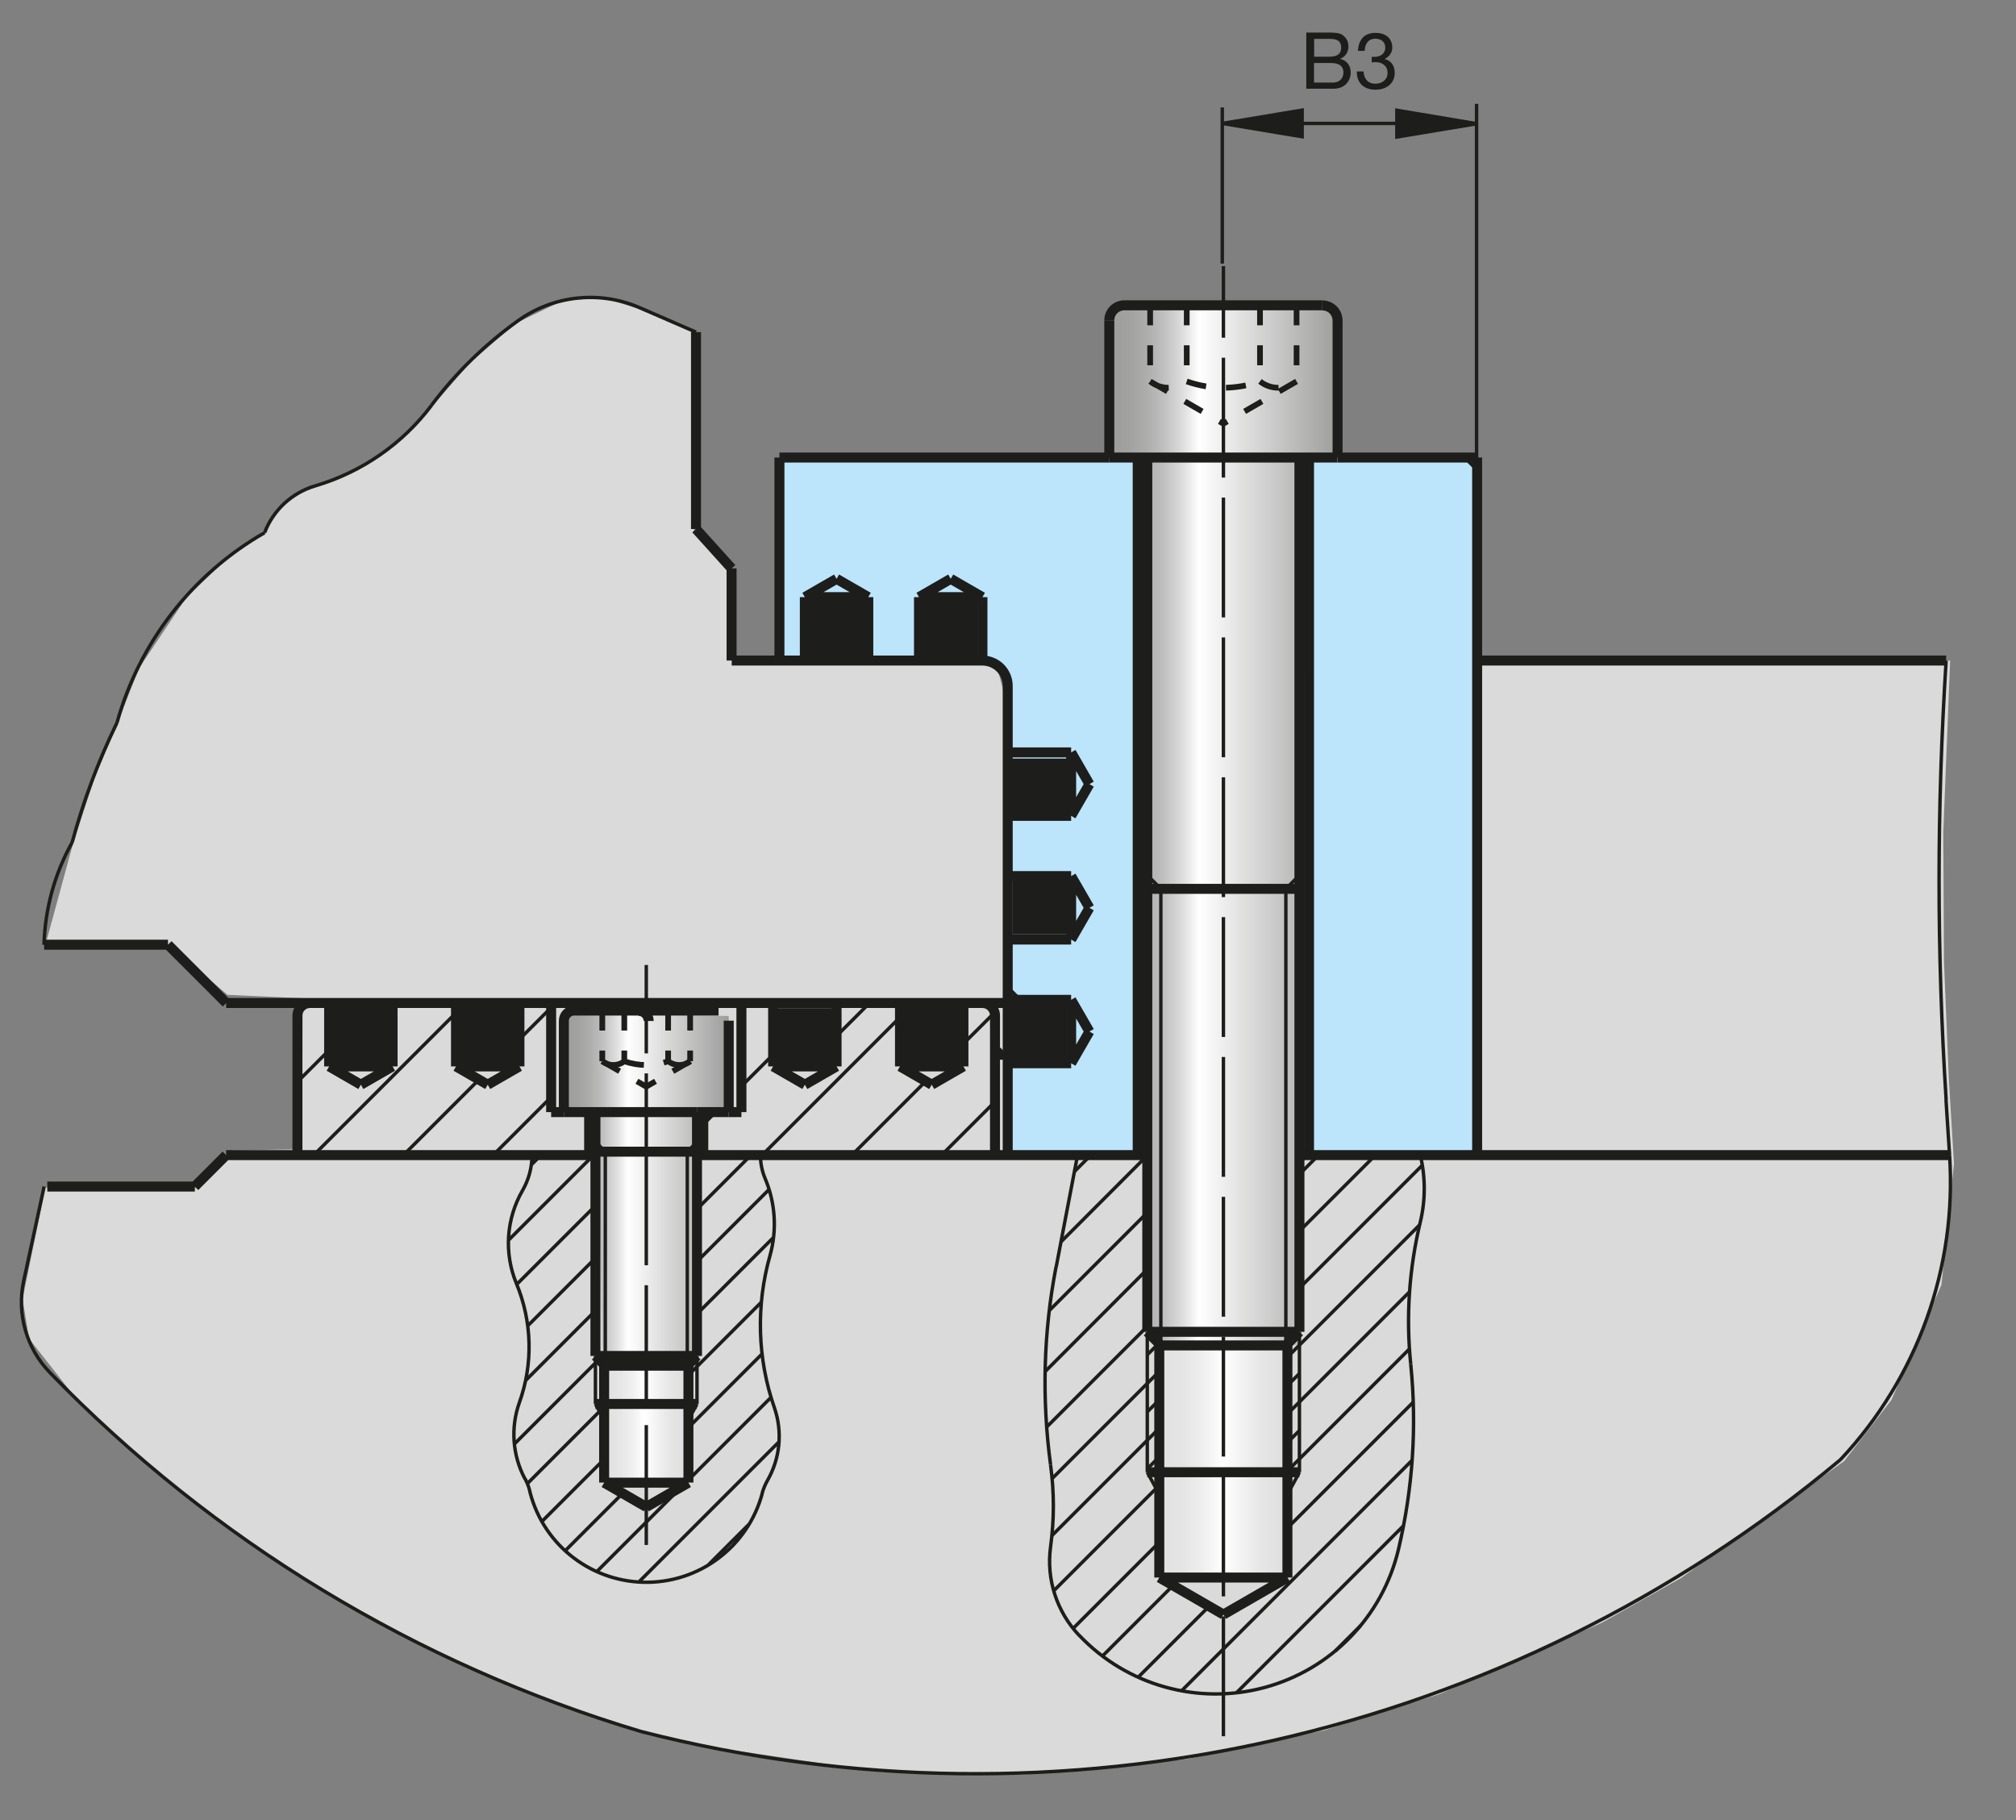 <?xml version="1.0" encoding="UTF-8"?>
<svg id="a" data-name="Ebene 1" xmlns="http://www.w3.org/2000/svg" xmlns:xlink="http://www.w3.org/1999/xlink" viewBox="0 0 141.12 127.43">
  <rect x="0" y="0" width="141.12" height="127.43" fill="#808080" stroke="none"/>
  <defs>
    <style>
      .k {
        fill: url(#c);
      }

      .k, .l, .m, .n, .o, .p, .q, .r, .s {
        stroke-width: 0px;
      }

      .t {
        clip-path: url(#j);
      }

      .u {
        stroke-width: .7px;
      }

      .u, .p, .v, .w, .x, .y {
        fill: none;
      }

      .u, .v, .w, .x, .y {
        stroke: #1d1d1b;
        stroke-miterlimit: 3.86;
      }

      .l {
        fill-rule: evenodd;
      }

      .l, .r {
        fill: #bce4fa;
      }

      .m {
        fill: url(#e);
      }

      .n {
        fill: url(#g);
      }

      .o {
        fill: url(#i);
      }

      .z {
        isolation: isolate;
      }

      .aa {
        clip-path: url(#d);
      }

      .ab {
        clip-path: url(#b);
      }

      .v {
        stroke-dasharray: 0 0 0 0 0 0 1.4 1.4;
      }

      .v, .x {
        stroke-width: .4px;
      }

      .ac {
        clip-path: url(#f);
      }

      .q {
        fill: #dadada;
      }

      .w, .y {
        stroke-width: .24px;
      }

      .y {
        stroke-dasharray: 0 0 0 0 0 0 0 0 0 0 8.39 1.4;
      }

      .ad {
        clip-path: url(#h);
      }

      .s {
        fill: #1d1d1b;
      }
    </style>
    <clipPath id="b">
      <polygon class="p" points="78.71 21.37 77.65 22.44 77.65 32.03 80.31 32.26 80.31 92.85 81.26 94.18 90.96 94.16 90.96 93.23 91.02 31.81 93.63 32.03 93.63 22.44 92.56 21.37 78.71 21.37"/>
    </clipPath>
    <linearGradient id="c" data-name="Unbenannter Verlauf" x1="58.88" y1="-676.61" x2="59.88" y2="-676.61" gradientTransform="translate(-863.2 10870.06) scale(15.98)" gradientUnits="userSpaceOnUse">
      <stop offset="0" stop-color="#9d9d9c"/>
      <stop offset=".08" stop-color="#a1a1a0"/>
      <stop offset=".16" stop-color="#adadac"/>
      <stop offset=".24" stop-color="#c1c1c1"/>
      <stop offset=".32" stop-color="#dedede"/>
      <stop offset=".39" stop-color="#fff"/>
      <stop offset="1" stop-color="#9d9d9c"/>
    </linearGradient>
    <clipPath id="d">
      <polygon class="p" points="39.47 77.85 41.85 77.65 42.16 94.18 42.29 95.52 48.31 94.92 48.79 94.92 48.79 77.85 51.01 77.85 51.01 71.12 39.67 70.95 39.47 77.85"/>
    </clipPath>
    <linearGradient id="e" data-name="Unbenannter Verlauf 2" x1="57.19" y1="-695.18" x2="58.19" y2="-695.18" gradientTransform="translate(-620.52 8105.6) scale(11.54)" gradientUnits="userSpaceOnUse">
      <stop offset="0" stop-color="#9d9d9c"/>
      <stop offset=".08" stop-color="#a1a1a0"/>
      <stop offset=".16" stop-color="#adadac"/>
      <stop offset=".24" stop-color="#c1c1c1"/>
      <stop offset=".32" stop-color="#dedede"/>
      <stop offset=".39" stop-color="#fff"/>
      <stop offset="1" stop-color="#9d9d9c"/>
    </linearGradient>
    <clipPath id="f">
      <rect class="p" x="42.29" y="95.52" width="5.69" height="8.35"/>
    </clipPath>
    <linearGradient id="g" data-name="Unbenannter Verlauf 3" x1="50.96" y1="-763.78" x2="51.96" y2="-763.78" gradientTransform="translate(-247.67 4445.58) scale(5.69)" gradientUnits="userSpaceOnUse">
      <stop offset="0" stop-color="#e2e1e1"/>
      <stop offset=".18" stop-color="#e6e5e5"/>
      <stop offset=".36" stop-color="#f2f1f1"/>
      <stop offset=".49" stop-color="#fff"/>
      <stop offset=".81" stop-color="#e6e6e6"/>
      <stop offset="1" stop-color="#dedede"/>
    </linearGradient>
    <clipPath id="h">
      <rect class="p" x="81.26" y="94.18" width="8.62" height="16.18"/>
    </clipPath>
    <linearGradient id="i" data-name="Unbenannter Verlauf 4" x1="55.14" y1="-717.92" x2="56.14" y2="-717.92" gradientTransform="translate(-393.99 6290.76) scale(8.62)" gradientUnits="userSpaceOnUse">
      <stop offset="0" stop-color="#e2e1e1"/>
      <stop offset=".18" stop-color="#e6e5e5"/>
      <stop offset=".36" stop-color="#f2f1f1"/>
      <stop offset=".49" stop-color="#fff"/>
      <stop offset=".81" stop-color="#e6e6e6"/>
      <stop offset="1" stop-color="#dedede"/>
    </linearGradient>
    <clipPath id="j">
      <rect class="p" width="144.51" height="125.71"/>
    </clipPath>
  </defs>
  <polyline class="q" points="103.62 46.24 136.51 46.24 136.03 58.28 136.08 67.35 136.42 75.54 136.78 81.48 135.9 89.94 132.4 98 129.1 102.27 117.66 110.47 112.12 113.6 100.76 118.59 92.7 121.12 83.04 123.15 71.35 124.24 61.56 124.03 47.86 122.01 40 119.67 31.22 116.01 21.87 110.91 14.51 105.84 9.49 101.77 5.42 98.02 2.04 93.72 1.58 90.94 3.17 83.12 13.73 83.12 16.17 80.53 21.15 80.45 21.18 69.88 15.93 69.64 11.85 66.17 3.17 66.17 5.13 58.99 6.64 54.39 7.93 51.35 9.74 46.76 13.04 41.83 16.08 38.92 18.62 37.05 19.76 35.39 21.51 34.21 24.82 32.95 27.72 31.06 30.33 28.35 32.89 25.4 36.1 22.63 39.35 21.06 42.21 20.83 45.7 21.94 48.66 23.35 48.48 36.97 51.1 39.94 51.45 46.05 67.34 46.05 68.77 46.24 69.8 46.7 70.31 48.67"/>
  <g class="ab">
    <rect class="k" x="77.65" y="21.37" width="15.98" height="72.81"/>
  </g>
  <g class="aa">
    <rect class="m" x="39.47" y="70.95" width="11.54" height="24.57"/>
  </g>
  <g class="ac">
    <rect class="n" x="42.29" y="95.52" width="5.69" height="8.35"/>
  </g>
  <g class="ad">
    <rect class="o" x="81.26" y="94.18" width="8.62" height="16.18"/>
  </g>
  <g class="t">
    <g>
      <polygon class="l" points="54.79 32.03 54.71 46.24 68.57 46.24 69.8 46.7 70.51 47.69 70.54 80.86 79.86 81.11 79.71 32.26 55.43 32.03 54.79 32.03"/>
      <polygon class="r" points="91.54 31.81 91.54 81.05 103.47 80.54 103.3 31.98 91.54 31.81"/>
      <path class="u" d="M80.31,80.86h-31.52M15.83,70.21h54.71M70.54,48.01c0-.47-.19-.92-.52-1.25-.33-.33-.78-.52-1.26-.52M77.65,32.03h-23.09M64.33,46.24v-4.44M60.78,46.24v-4.44M68.77,46.24v-4.44M51.21,46.24v-6.45M56.34,46.24v-4.44M54.56,32.03v14.21M41.68,80.86H15.83M11.76,66.13l4.08,4.08M13.64,83.06H3.31M15.83,80.86l-2.2,2.2M3.09,66.13h8.67M31.92,74.65l2.22,1.28M36.36,74.65h-4.44M27.48,74.65l-2.22,1.28M23.04,74.65l2.22,1.28M23.04,70.21v4.44M27.48,74.65h-4.44M27.48,70.21v4.44M31.92,70.21v4.44M36.36,74.65l-2.22,1.28M36.36,70.21v4.44M54.12,74.65h4.44M58.56,74.65l-2.22,1.28M54.12,70.21v4.44M54.12,74.65l2.22,1.28M58.56,70.21v4.44M63,70.21v4.44M63,74.65h4.44M67.44,70.21v4.44M67.44,74.65l-2.22,1.28M63,74.65l2.22,1.28M54.56,46.24h14.21M67.53,46.24h-16.31M56.34,41.8l2.22-1.28M56.34,41.8h4.44M51.21,39.79l-2.49-2.76M48.72,37.03v-13.78M68.77,41.8l-2.22-1.28M64.33,41.8h4.44M64.33,41.8l2.22-1.28M60.78,41.8l-2.22-1.28M103.4,78.2v-46.17M136.47,80.86h-45.51M103.4,46.24h32.83M90.96,80.86h9.77M70.54,70.21v-21.47M70.54,48.01v32.85M74.98,74.43l1.28-2.22M74.98,69.99l1.28,2.22M74.98,69.99v4.44M70.54,69.99h4.44M70.54,74.43h4.44M70.54,80.86h9.77M74.98,61.33v4.44M74.98,65.77l1.28-2.22M74.98,61.33l1.28,2.22M70.54,65.77h4.44M70.54,61.33h4.44M74.98,52.67l1.28,2.22M70.54,52.67h4.44M70.54,57.11h4.44M74.98,52.67v4.44M74.98,57.11l1.28-2.22M103.4,78.2v2.66M103.4,32.03h-9.77M41.24,77.85v3.02M38.58,70.21v7.64M38.58,77.85h.89M49.23,80.86v-3.02M51.9,77.85v-7.64M51.01,77.85h.89M41.68,80.86h-20.87M20.82,80.86v-9.77M21.71,70.21c-.24,0-.46.09-.63.26s-.26.39-.26.63M21.71,70.21h47.06M69.65,71.1c0-.24-.09-.46-.26-.63s-.39-.26-.63-.26M69.65,71.1v9.77M69.65,80.86h-20.87M48.79,80.97l.18-.1M48.19,95.52v8.26M42.29,95.52v8.26M41.68,80.97l-.18-.1M41.68,98.28h7.1M45.24,105.49l-2.95-1.7M45.24,105.49l2.95-1.7M42.29,103.79h5.9M91.63,32.03v48.83M79.64,32.03v48.83M80.31,81.02l-.27-.15M81.15,94.07v16.36M90.12,94.07v16.36M90.96,81.02l.27-.15M90.96,103.06h-10.65M85.64,113.02l4.49-2.59M85.64,113.02l-4.49-2.59M90.12,110.43h-8.97"/>
      <path class="y" d="M45.24,83.53v-15.98M45.24,108.15v-29.95M85.64,121.54V18.63"/>
      <path class="w" d="M20.82,75.73l2.22-2.22M21.96,80.86l9.96-9.96M28.24,80.86l5.29-5.29M36.36,72.75l2.22-2.22M34.52,80.86l4.06-4.06M40.8,80.86l.44-.44M102.53,32.03l.87.87M91.63,80.78l.09.09M70.54,69.11l.88.88M75.21,82.01l1.14-1.14M74.26,86.94l5.96-5.97M73.46,91.73l6.85-6.85M73.16,96.01l7.14-7.15M73.27,99.89l7.04-7.04M90.96,82.2l1.33-1.33M80.31,94.84l.81-.81M73.65,103.5l6.66-6.66M90.96,86.18l5.32-5.32M80.31,96.84l.84-.84M80.31,98.83l.84-.84M73.63,107.5l6.68-6.68M90.96,90.17l8.6-8.6M80.31,100.82l.84-.84M80.31,102.82l.84-.84M73.76,111.36l7.16-7.16M90.96,94.16l8.41-8.41M90.12,95l.84-.84M90.12,96.99l.84-.84M75.12,113.99l6.03-6.03M90.96,98.14l7.71-7.71M90.12,98.98l.84-.84M90.12,100.98l.84-.84M77.17,115.93l4.94-4.94M90.96,102.13l7.7-7.7M90.12,102.97l.84-.84M79.67,117.41l4.97-4.97M90.12,106.96l8.81-8.81M82.7,118.37l16.15-16.15M86.55,118.5l11.7-11.7M93.47,115.57l1.77-1.77M49.23,78.71l.86-.86M51.9,76.04l2.22-2.22M58.56,72.52l2.31-2.31M53.35,80.86l9.64-9.64M59.63,80.86l5.17-5.17M67.44,73.06l2.19-2.19M65.91,80.86l3.74-3.74"/>
      <path class="u" d="M51.01,71.45v6.39M39.47,71.45v6.39M40.18,70.74h10.12M40.18,70.74c-.19,0-.37.08-.5.21s-.21.31-.21.5M70.09,74.18c0-.19-.07-.37-.21-.5-.13-.13-.31-.21-.5-.21M48.79,77.85h2.22M41.68,94.92l.68.68M48.79,94.92l-.68.68M41.68,80.62v14.3M48.79,80.62v14.3M39.47,77.85h2.22M41.68,77.85v2.09M48.79,77.85v2.09M41.68,77.85h7.1M48.79,80.62h-7.1M41.68,79.94v.68M48.79,79.94v.68M48.79,94.92h-7.1M48.11,95.6h-5.74M93.63,22.44v9.59M77.65,22.44v9.59M78.71,21.37h13.85M78.71,21.37c-.28,0-.55.11-.75.31-.2.2-.31.47-.31.75M93.63,22.44c0-.28-.11-.55-.31-.75s-.47-.31-.75-.31M90.96,32.03h2.66M80.31,93.23l.95.95M90.96,93.23l-.95.95M80.31,62.22v31.01M90.96,62.22v31.01M77.65,32.03h2.66M80.31,32.03v29.24M90.96,32.03v29.24M80.31,32.03h10.65M90.96,62.22h-10.65M80.31,61.27v.95M90.96,61.27v.95M90.96,93.23h-10.65M90.01,94.18h-8.75"/>
      <rect class="s" x="56.42" y="42.06" width="4.37" height="4.01"/>
      <rect class="s" x="64.31" y="41.8" width="4.15" height="4.27"/>
      <rect class="s" x="70.63" y="53.1" width="4.05" height="4.03"/>
      <rect class="s" x="70.88" y="61.38" width="3.89" height="4.03"/>
      <rect class="s" x="70.8" y="70.03" width="3.87" height="4.2"/>
      <rect class="s" x="62.87" y="70.15" width="4.47" height="4.39"/>
      <rect class="s" x="54.16" y="70.57" width="4.31" height="3.83"/>
      <rect class="s" x="31.98" y="70.45" width="4.33" height="4.33"/>
      <rect class="s" x="23.07" y="70.55" width="4.37" height="3.99"/>
      <path class="v" d="M43.7,70.74v3.55M46.77,70.74v3.55M48.31,70.74v3.55M42.16,70.74v3.55M48.31,74.29l-3.08,1.78M42.16,74.29l3.08,1.78M43.7,74.29c1,.35,2.08.35,3.08,0"/>
      <path class="x" d="M42.16,74.29c.45.35,1.09.35,1.54,0M46.78,74.29c.45.35,1.09.35,1.54,0"/>
      <path class="v" d="M83.07,21.37v5.33M88.2,21.37v5.33M90.76,21.37v5.33M80.51,21.37v5.33M90.76,26.7l-5.13,2.96M80.51,26.7l5.13,2.96M83.07,26.7c1.66.59,3.47.59,5.13,0M80.51,26.7c.75.59,1.81.59,2.56,0M88.2,26.7c.75.59,1.81.59,2.56,0"/>
      <path class="w" d="M42.37,95.6v-14.98M48.11,95.6v-14.98M42.37,80.62l-.68-.68M48.11,80.62l.68-.68M81.26,94.18v-31.96M90.01,94.18v-31.96M81.26,62.22l-.95-.95M90.01,62.22l.95-.95M53.9,87.89c-.99,3.5-.89,7.22.31,10.66M36.36,98.17c.97-2.7.89-5.67-.21-8.32M36.58,83.33c-1.15,1.99-1.31,4.4-.43,6.52M36.58,83.33c.43-.75.66-1.6.66-2.46M53.23,80.86c0,.56.11,1.12.33,1.64M53.9,87.89c.5-1.78.38-3.68-.34-5.39M37.03,104.16c.83,3.79,4.14,6.51,8.02,6.6s7.31-2.48,8.31-6.23M36.36,98.17c-.63,1.76-.49,3.71.39,5.36M37.03,104.16c-.07-.22-.16-.43-.27-.64M53.72,103.64c.89-1.55,1.07-3.41.49-5.09M53.72,103.64c-.16.28-.28.58-.37.89M3.09,83.06l-1.43,6.6M1.66,89.66c-.5,2.32.19,4.73,1.84,6.43M3.5,96.09c11.43,11.79,25.65,20.42,41.38,25.12M44.88,121.21c29.42,7.54,60.65.46,83.95-19.03M128.83,102.18c5.39-5.74,8.16-13.45,7.64-21.31M48.72,23.25l-3.94-1.71M44.78,21.54c-2.81-1.22-6.05-.87-8.53.92M36.25,22.46c-2.31,1.66-4.33,3.63-6.04,5.9M22.07,34.01c3.25-.96,6.1-2.93,8.14-5.64M22.07,34.01c-1.63.48-2.94,1.69-3.55,3.28M18.52,37.29c-5.06,2.9-8.77,7.68-10.33,13.3M8.19,50.59c-1.32,2.71-2.35,5.47-3.14,8.38M5.05,58.97c-1.23,2.2-1.9,4.65-1.97,7.17M48.79,94.92v3.36M41.68,94.92v3.36M41.68,98.28l.6,1.11M48.79,98.28l-.6,1.11M136.47,80.86l-.25-3.86M136.23,46.24c-.66,10.46-.66,20.3,0,30.76M75.43,80.86l-1.5,7.84M73.92,88.7c-.88,4.58-1,9.22-.38,13.84M73.54,108.28c.26-1.91.26-3.82,0-5.73M73.54,108.28c-.31,2.27.43,4.55,2.01,6.21M75.55,114.48c3.32,3.5,8.3,4.9,12.96,3.65,4.67-1.26,8.26-4.96,9.38-9.66M97.89,108.47c1.01-4.27,1.3-8.62.86-12.98M99.42,85.55c-.78,3.26-1.01,6.6-.67,9.93M99.42,85.55c.37-1.54.37-3.15,0-4.69M80.31,93.23v9.83M90.96,93.23v9.83M90.96,103.06l-.84,1.55M80.31,103.06l.84,1.55M49.58,109.55l2.85-2.85M44.71,110.75l9.82-9.82M41.77,110.02l5.98-5.98M48.19,103.6l5.78-5.78M39.56,108.56l4.02-4.02M48.19,99.93l5.16-5.16M37.93,106.51l4.35-4.35M48.19,96.26l5.11-5.11M36.91,103.86l5.37-5.37M48.79,91.98l5.36-5.36M36.01,101.08l5.92-5.92M48.79,88.31l5.05-5.05M36.8,96.63l4.89-4.89M48.79,84.64l3.77-3.77M36.94,92.81l4.74-4.74M36.18,89.9l5.51-5.51M35.6,86.81l5.93-5.93M37.2,81.53l.67-.67"/>
      <path class="u" d="M44.7,70.76c.19,0,.37.07.5.21.13.13.21.31.21.5"/>
    </g>
  </g>
  <path class="w" d="M85.56,18.45V7.52M103.36,32.26V7.27M91.15,8.64h6.8"/>
  <polygon class="s" points="91.15 7.71 91.15 9.57 85.56 8.64 91.15 7.71"/>
  <polygon class="w" points="91.15 7.71 91.15 9.57 85.56 8.64 91.15 7.71"/>
  <polygon class="s" points="97.78 7.72 97.78 9.59 103.37 8.66 97.78 7.72"/>
  <polygon class="w" points="97.78 7.72 97.78 9.59 103.37 8.66 97.78 7.72"/>
  <g class="z">
    <g class="z">
      <path class="s" d="M91.46,2.28h1.43c.35,0,.81,0,1.04.14.26.16.46.44.46.82,0,.42-.22.74-.59.88h0c.49.11.75.48.75.96,0,.58-.41,1.13-1.2,1.13h-1.91v-3.94ZM91.99,3.97h1.05c.6,0,.84-.22.84-.63,0-.55-.39-.62-.84-.62h-1.05v1.25ZM91.99,5.78h1.31c.45,0,.74-.28.74-.71,0-.51-.41-.66-.86-.66h-1.2v1.37Z"/>
      <path class="s" d="M96.02,3.98c.07,0,.14,0,.2,0,.4,0,.75-.22.75-.64s-.3-.63-.7-.63c-.51,0-.73.39-.74.85h-.47c.03-.75.43-1.26,1.21-1.26.68,0,1.19.33,1.19,1.05,0,.34-.24.64-.54.78h0c.48.12.71.49.71.96,0,.78-.61,1.19-1.35,1.19-.8,0-1.32-.47-1.3-1.28h.47c.02.51.3.86.83.86.46,0,.85-.28.85-.76s-.37-.75-.83-.75c-.09,0-.19,0-.28.02v-.4Z"/>
    </g>
  </g>
</svg>